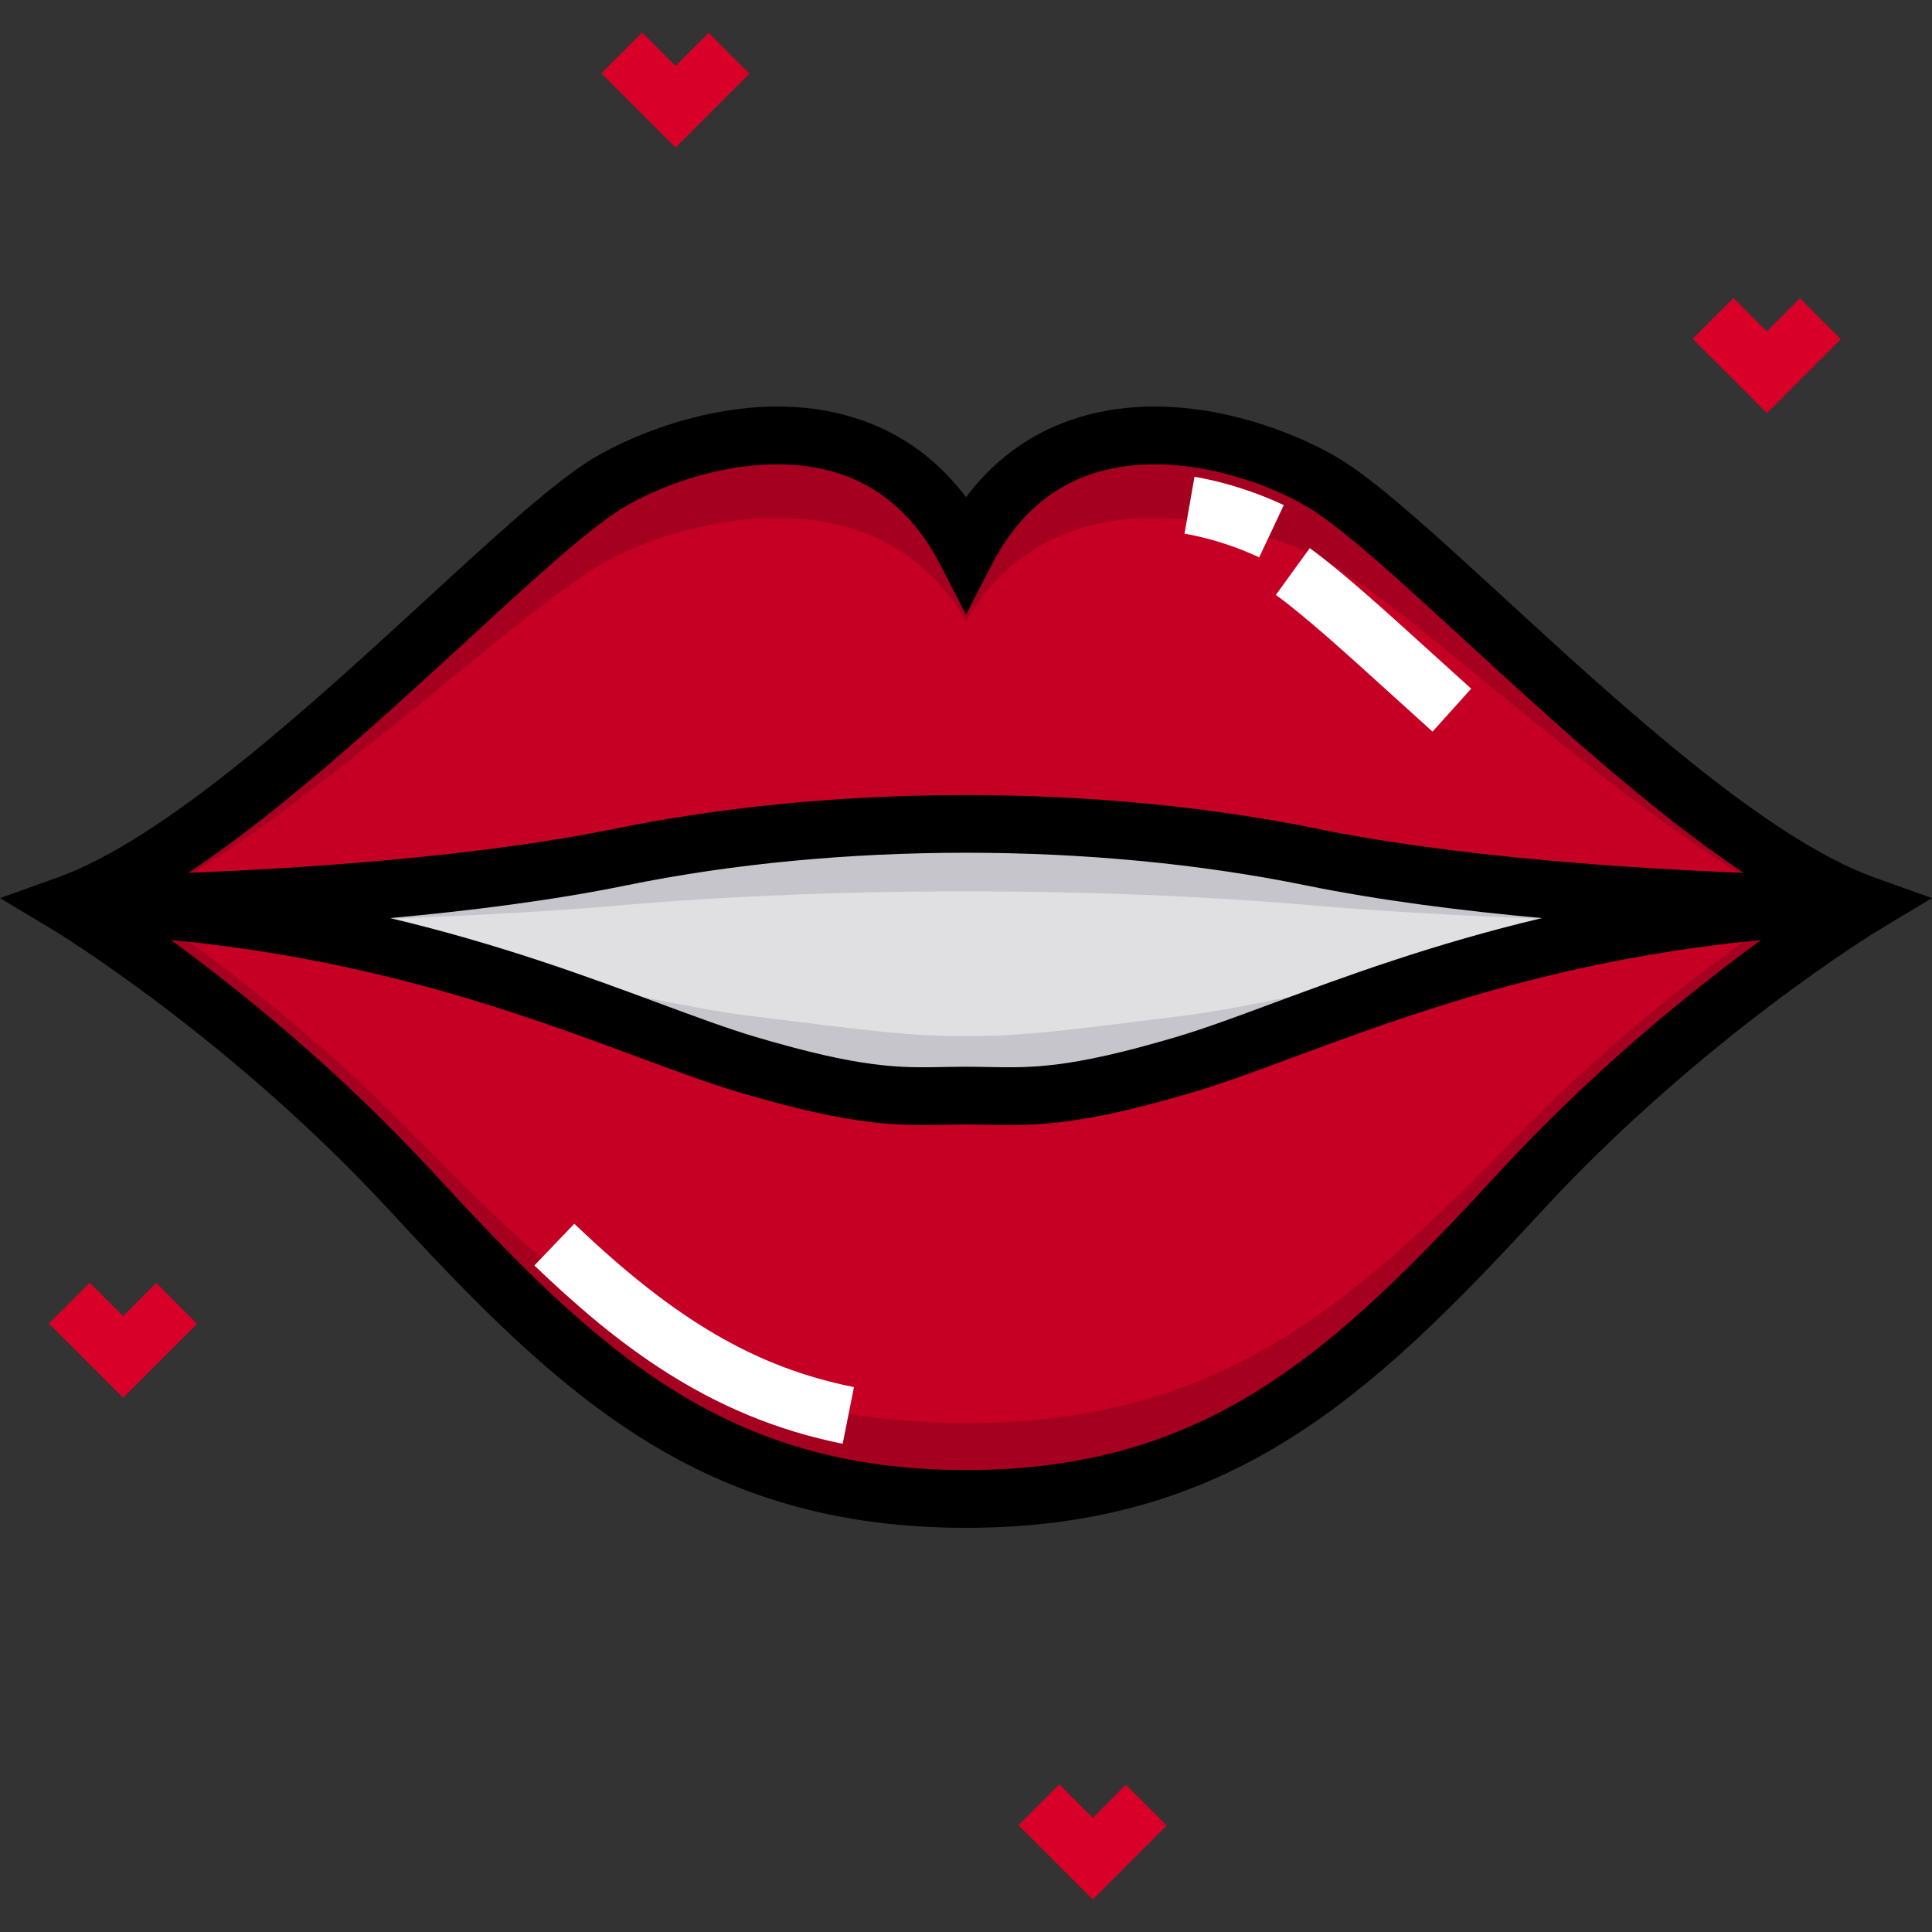 <?xml version="1.0" encoding="iso-8859-1"?>
<!-- Generator: Adobe Illustrator 19.0.0, SVG Export Plug-In . SVG Version: 6.00 Build 0)  -->
<svg version="1.1" id="Layer_1" xmlns="http://www.w3.org/2000/svg" xmlns:xlink="http://www.w3.org/1999/xlink" x="0px" y="0px"
	 viewBox="0 0 512.001 512.001" style="enable-background:new 0 0 512.001 512.001;" xml:space="preserve">
<rect x="0" y="0" width="512.001" height="512.001" fill="#333333" stroke="none"/>
<path style="fill:#E0E0E2;" d="M441.89,244.54c16.03-2.503,33.419-4.249,52.31-4.781c0,0-85.354-0.119-146.725-12.649
	c-56.919-11.621-126.022-11.621-182.941,0c-61.371,12.529-146.725,12.649-146.725,12.649c18.89,0.532,36.28,2.278,52.31,4.781
	c-30.003,0.723-52.31,0.737-52.31,0.737c36.123,0.432,66.813,3.682,92.831,7.692c38.666,10.064,66.999,23.115,87.414,29.163
	c34.151,10.119,43.319,8.222,57.952,8.222c14.633,0,23.8,1.897,57.952-8.222c20.414-6.049,48.748-19.101,87.414-29.163
	c26.018-4.01,56.708-7.26,92.831-7.692C494.2,245.277,471.892,245.263,441.89,244.54z"/>
<path style="fill:#C60024;" d="M483.271,234.983c-45.346-23.018-105.04-89.082-130.744-105.901
	c-18.086-11.835-72.098-30.357-96.527,17.076c-24.429-47.433-78.441-28.91-96.527-17.076
	c-25.703,16.819-85.397,82.883-130.744,105.901c-3.748,1.902-7.398,3.514-10.923,4.777c0,0,47.433,28.46,91.703,76.525
	s79.215,80.952,146.49,80.952s102.218-32.887,146.49-80.952c44.27-48.065,91.703-76.525,91.703-76.525
	C490.669,238.497,487.018,236.885,483.271,234.983z M36.316,239.968c0.006,0.004,0.011,0.007,0.017,0.011
	c0.014,0.01,0.03,0.02,0.045,0.03C36.356,239.996,36.336,239.982,36.316,239.968z"/>
<g>
	<path style="fill:#A50020;" d="M402.49,300.613c-44.271,45.434-79.215,76.52-146.49,76.52s-102.219-31.087-146.49-76.52
		c-31.315-32.138-64.208-55-80.781-65.63c-3.748,1.902-7.398,3.514-10.923,4.777c0,0,47.433,28.46,91.703,76.525
		s79.215,80.952,146.49,80.952s102.218-32.887,146.49-80.952c44.27-48.065,91.703-76.525,91.703-76.525
		c-3.524-1.262-7.175-2.874-10.922-4.777C466.698,245.614,433.805,268.475,402.49,300.613z"/>
	<path style="fill:#A50020;" d="M256,164.638c24.429-42.219,78.441-25.733,96.527-15.199c24.29,14.147,78.935,67.434,123.141,90.542
		c2.801-1.882,5.357-3.556,7.602-4.997c-45.346-23.018-105.04-89.082-130.744-105.901c-18.086-11.835-72.098-30.357-96.527,17.076
		c-24.429-47.433-78.441-28.91-96.527-17.076c-25.703,16.819-85.397,82.883-130.744,105.901c2.246,1.44,4.801,3.114,7.602,4.997
		c44.206-23.108,98.85-76.394,123.141-90.542C177.56,138.904,231.571,122.418,256,164.638z"/>
</g>
<path style="fill:#C6C5CB;" d="M347.475,227.11c-56.919-11.621-126.022-11.621-182.941,0
	c-61.371,12.529-146.725,12.649-146.725,12.649c89.806,2.53,146.094,32.255,180.245,42.374s43.319,8.222,57.952,8.222
	c14.633,0,23.8,1.897,57.952-8.222c34.151-10.119,90.438-39.844,180.245-42.374C494.2,239.76,408.846,239.64,347.475,227.11z"/>
<path style="fill:#E0E0E2;" d="M347.475,239.909c-56.919-4.931-126.022-4.931-182.941,0c-61.371,5.317-146.725,5.368-146.725,5.368
	c89.806,1.073,146.094,19.56,180.245,23.855c34.151,4.294,43.319,5.446,57.952,5.446c14.633,0,23.8-1.153,57.952-5.446
	c34.151-4.294,90.438-22.781,180.245-23.855C494.2,245.277,408.846,245.226,347.475,239.909z"/>
<g>
	<polygon style="fill:#D80029;" points="179.027,39.121 159.347,19.44 170.175,8.613 179.027,17.465 187.795,8.699 198.623,19.527 	
		"/>
	<polygon style="fill:#D80029;" points="32.625,370.434 12.945,350.753 23.773,339.926 32.625,348.778 41.392,340.011 
		52.221,350.839 	"/>
	<polygon style="fill:#D80029;" points="289.592,503.388 269.91,483.706 280.739,472.878 289.592,481.732 298.358,472.965 
		309.187,483.791 	"/>
	<polygon style="fill:#D80029;" points="468.239,109.477 448.558,89.796 459.386,78.968 468.239,87.821 477.006,79.054 
		487.835,89.882 	"/>
</g>
<g>
	<path style="fill:#FFFFFF;" d="M333.695,147.713c-4.342-2.046-11.299-4.796-19.787-6.287l2.648-15.081
		c10.158,1.782,18.476,5.071,23.665,7.515L333.695,147.713z"/>
	<path style="fill:#FFFFFF;" d="M379.639,193.89c-3.558-3.2-7.04-6.358-10.413-9.42c-12.534-11.372-23.361-21.192-31.114-26.808
		l8.983-12.402c8.437,6.11,19.55,16.193,32.42,27.869c3.358,3.046,6.823,6.19,10.363,9.374L379.639,193.89z"/>
	<path style="fill:#FFFFFF;" d="M223.315,382.617c-35.894-7.167-60.481-26.944-81.704-47.249l10.585-11.064
		c26.737,25.581,48.211,38.126,74.118,43.297L223.315,382.617z"/>
</g>
<path d="M496.774,232.551c-28.658-10.264-67.202-45.663-98.174-74.105c-17-15.612-31.681-29.096-41.88-35.769v-0.001
	c-11.6-7.591-40.842-20.021-68.463-12.734c-13.125,3.463-23.932,10.776-32.256,21.804c-8.322-11.029-19.13-18.342-32.257-21.804
	c-27.621-7.284-56.862,5.144-68.463,12.735c-10.2,6.673-24.881,20.157-41.88,35.769c-30.971,28.443-69.516,63.842-98.174,74.105
	L0,238.004l13.869,8.321c0.464,0.278,46.984,28.432,90.011,75.146c44.989,48.846,82.236,83.422,152.122,83.422
	c69.885,0,107.131-34.576,152.121-83.422c42.942-46.623,89.547-74.868,90.011-75.146l13.869-8.321L496.774,232.551z
	 M123.758,169.725c16.505-15.158,30.758-28.248,39.908-34.235c11.19-7.322,35.384-16.224,56.174-10.741
	c12.686,3.346,22.563,11.729,29.354,24.916l6.807,13.217l6.807-13.217c6.791-13.187,16.667-21.569,29.353-24.915
	c20.79-5.482,44.984,3.42,56.174,10.741c9.15,5.987,23.404,19.078,39.908,34.235c22.604,20.76,49.112,45.1,73.862,61.588
	c-30.252-1.194-76.295-4.19-113.1-11.703c-58.236-11.888-127.769-11.888-186.005,0c-36.79,7.511-82.846,10.507-113.104,11.702
	C74.646,214.824,101.154,190.484,123.758,169.725z M408.653,243.303c-29.032,6.881-52.592,15.617-71.034,22.456
	c-9.904,3.673-18.456,6.844-25.839,9.032c-28.301,8.387-38.269,8.205-49.802,7.979c-1.939-0.036-3.903-0.073-5.974-0.073
	c-2.071,0-4.034,0.037-5.974,0.073c-11.534,0.222-21.501,0.405-49.802-7.979c-7.382-2.188-15.935-5.359-25.839-9.032
	c-18.441-6.839-42.002-15.576-71.034-22.456c20.912-1.893,42.942-4.656,62.709-8.691c56.318-11.499,123.562-11.499,179.879,0
	C365.709,238.648,387.741,241.412,408.653,243.303z M396.857,311.097C353.194,358.504,319.8,389.58,256,389.58
	s-97.194-31.074-140.858-78.483c-25.446-27.627-51.675-48.737-69.846-61.975c54.01,5.141,93.674,19.836,123.767,30.996
	c10.162,3.768,18.938,7.023,26.813,9.356c30.573,9.057,42.17,8.834,54.442,8.608c1.846-0.035,3.715-0.07,5.684-0.07
	c1.969,0,3.84,0.036,5.684,0.07c1.924,0.036,3.831,0.071,5.799,0.071c10.578,0,22.866-1.042,48.644-8.68
	c7.875-2.334,16.652-5.588,26.813-9.356c30.092-11.159,69.752-25.853,123.759-30.995
	C448.531,262.362,422.303,283.47,396.857,311.097z"/>
<g>
</g>
<g>
</g>
<g>
</g>
<g>
</g>
<g>
</g>
<g>
</g>
<g>
</g>
<g>
</g>
<g>
</g>
<g>
</g>
<g>
</g>
<g>
</g>
<g>
</g>
<g>
</g>
<g>
</g>
</svg>
